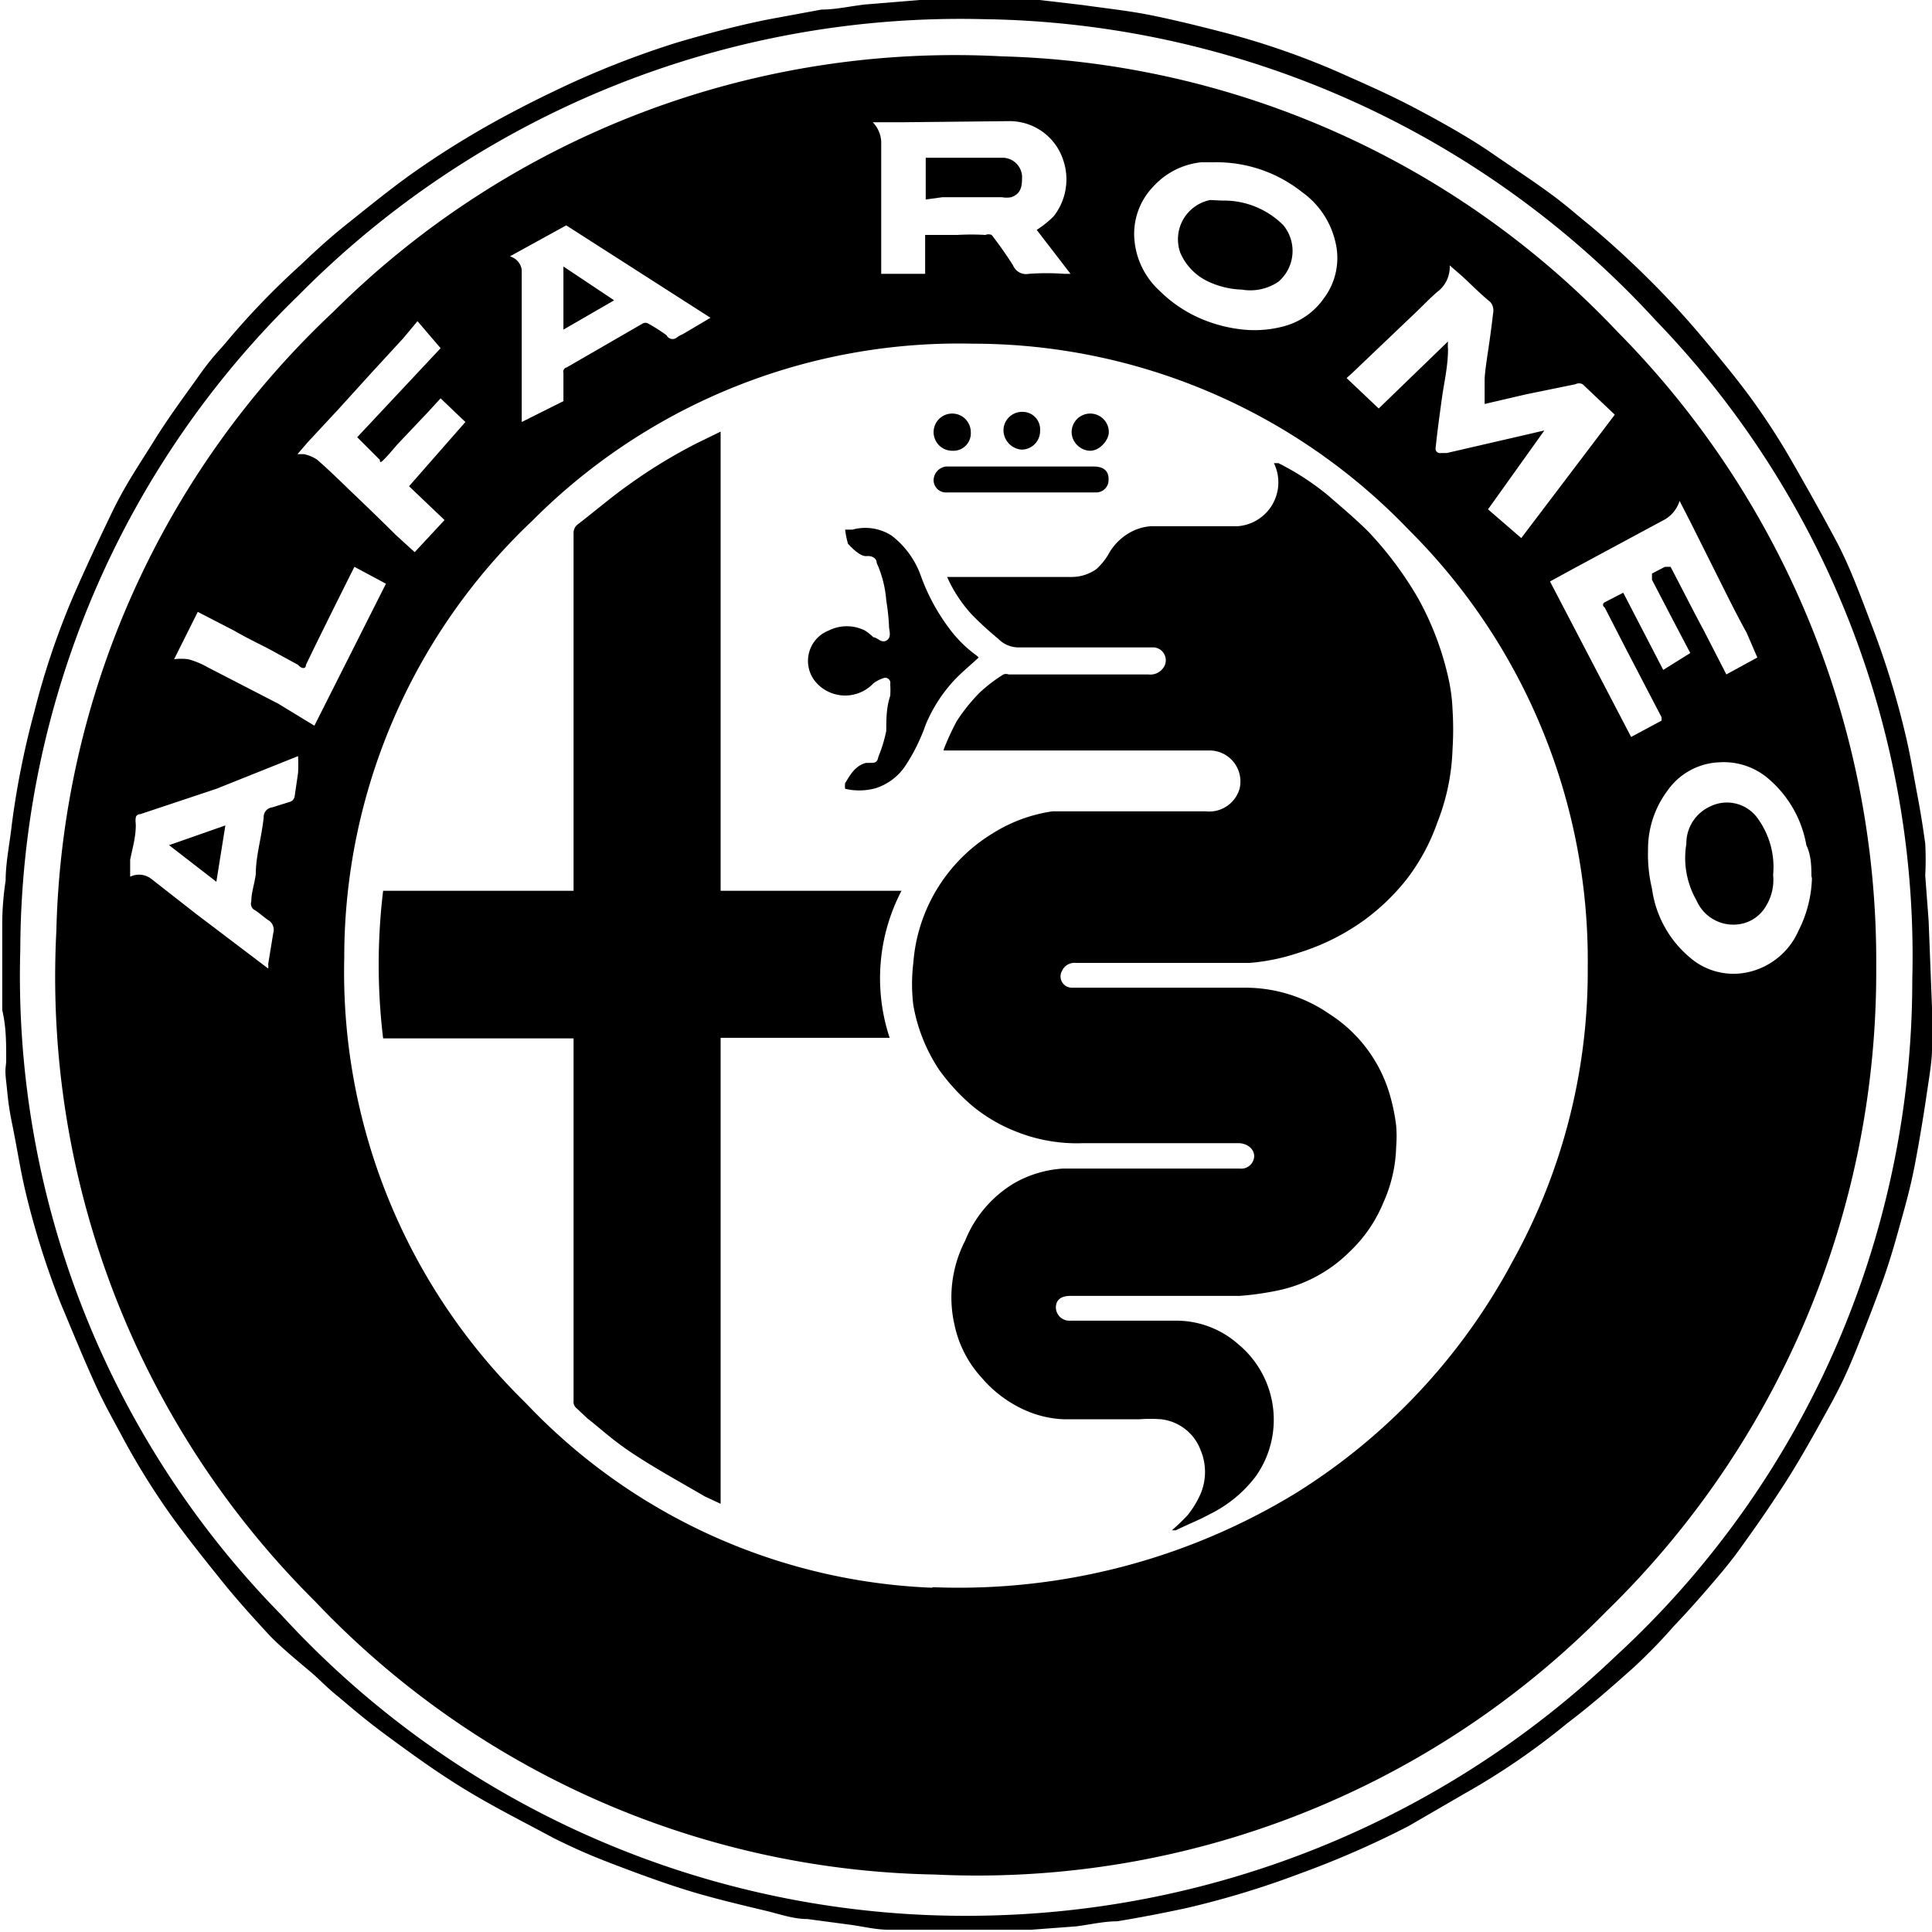 <svg xmlns="http://www.w3.org/2000/svg" viewBox="0 0 34.29 34.29"><title>Risorsa 3</title><g id="Livello_2" data-name="Livello 2"><g id="Livello_1-2" data-name="Livello 1"><path d="M34.29,17.88s0,0,0,.06c0,.23,0,.45,0,.68s-.06.56-.1.84-.13.83-.21,1.24-.17.72-.27,1.08-.18.63-.29.94-.31.83-.48,1.25-.27.62-.43.92c-.27.49-.55,1-.84,1.45s-.55.82-.84,1.22c-.17.23-.36.45-.55.67s-.38.43-.58.64a9.54,9.54,0,0,1-.7.72c-.39.35-.78.69-1.19,1A12.55,12.55,0,0,1,26,31.83l-1,.58a16.41,16.41,0,0,1-1.92.84,15.81,15.81,0,0,1-2,.61c-.41.09-.83.17-1.25.24-.24,0-.49.06-.73.09l-.8.06-.35,0,0,0h-1.4l-.05,0-.72,0c-.24,0-.47-.06-.7-.09l-.75-.1c-.24,0-.47-.08-.71-.14-.46-.11-.93-.22-1.39-.36s-1-.34-1.49-.53c-.31-.12-.62-.26-.92-.41-.5-.27-1-.52-1.5-.82s-.93-.61-1.38-.94-.63-.49-.94-.75c-.14-.11-.27-.24-.4-.36S5,29.26,4.76,29s-.54-.59-.79-.9-.62-.77-.91-1.17a13.13,13.13,0,0,1-.89-1.43c-.16-.3-.33-.6-.47-.91-.22-.48-.43-1-.62-1.45a14.57,14.57,0,0,1-.63-2c-.09-.38-.15-.78-.23-1.17s-.08-.51-.11-.77,0-.26,0-.39c0-.3,0-.59-.07-.88V16.41q0-.39.06-.78c0-.32.07-.64.11-1a15,15,0,0,1,.4-2,13.69,13.69,0,0,1,.67-2c.22-.51.45-1,.7-1.52s.49-.86.75-1.28.53-.78.8-1.16.36-.44.53-.65A13.68,13.68,0,0,1,5.35,4.69c.27-.26.55-.51.84-.74s.73-.59,1.11-.86.74-.5,1.13-.73.9-.5,1.36-.72A16,16,0,0,1,12,.76c.54-.16,1.1-.31,1.66-.42l.92-.17c.25,0,.51-.06.77-.09L16.32,0c.52,0,1.05,0,1.57,0l.56,0,.77.09c.35.05.71.09,1.05.15s.93.2,1.39.32a13.77,13.77,0,0,1,2.05.7c.45.2.91.4,1.35.63s1,.54,1.42.83.67.45,1,.69.5.4.75.6a16.71,16.71,0,0,1,1.37,1.29c.23.24.44.48.65.73s.55.66.8,1,.5.72.72,1.1.57,1,.82,1.47.44,1,.65,1.55A15.09,15.09,0,0,1,33.81,13c.09.37.15.74.22,1.11s.1.58.14.86a5.48,5.48,0,0,1,0,.57l.06.8s0,0,0,0ZM17.44,34a16.67,16.67,0,0,0,11.24-4.61,16.3,16.3,0,0,0,5.26-12,16.23,16.23,0,0,0-4.55-11.7A16.49,16.49,0,0,0,17.45.34,16.52,16.52,0,0,0,5.3,5.24,16.26,16.26,0,0,0,.36,16.86,16.18,16.18,0,0,0,5,28.67,16.47,16.47,0,0,0,17.44,34Z"/><path d="M33.3,17.17A15.84,15.84,0,0,1,28.51,28.6a15.65,15.65,0,0,1-11.92,4.67,15.54,15.54,0,0,1-11-4.85A15.62,15.62,0,0,1,1,16.53a15.58,15.58,0,0,1,4.92-11A15.63,15.63,0,0,1,17.78,1,15.6,15.6,0,0,1,28.7,5.88,15.88,15.88,0,0,1,33.3,17.17Zm-16.75,11A11.49,11.49,0,0,0,23,26.5a10.89,10.89,0,0,0,3.85-4.12,10.61,10.61,0,0,0,1.33-5.22A10.78,10.78,0,0,0,25,9.4a10.71,10.71,0,0,0-7.73-3.3A10.68,10.68,0,0,0,9.45,9.24,10.66,10.66,0,0,0,6.11,17a10.68,10.68,0,0,0,3.22,7.9A10.5,10.5,0,0,0,16.55,28.18ZM27,9.55l1.66-2.19-.57-.54a.14.14,0,0,0-.13,0L27.08,7l-.73.17c0-.15,0-.28,0-.42s.05-.44.08-.65.05-.36.07-.54a.23.23,0,0,0-.05-.2c-.17-.14-.33-.3-.49-.45l-.23-.2a.55.55,0,0,1-.22.47c-.15.13-.29.28-.44.42L24,6.62l-.1.09.57.54,1.23-1.19h0a.78.78,0,0,0,0,.14c0,.3-.07.59-.11.88s-.08.58-.11.87a.08.08,0,0,0,.1.09l.1,0,1.3-.3.43-.1-1,1.4Zm-8.6-5.47a1.76,1.76,0,0,0,.3-.24,1.06,1.06,0,0,0,.17-1,1,1,0,0,0-.95-.69L16,2.17h-.51a.53.53,0,0,1,.15.34c0,.68,0,1.36,0,2v.29s0,0,0,.06h.78V4.17l.57,0a4.17,4.17,0,0,1,.5,0,.14.14,0,0,1,.11,0,6.58,6.58,0,0,1,.38.54.25.25,0,0,0,.28.15,4.42,4.42,0,0,1,.63,0H19ZM30,11.59l-.3-.57-.38-.73c0-.06,0-.08,0-.11l.23-.12c.05,0,.07,0,.1,0,.2.38.39.76.59,1.13l.4.78.55-.3L31,11.23c-.15-.27-.29-.55-.43-.83L30,9.26l-.19-.37a.58.58,0,0,1-.3.35l-1.56.84-.44.24,1.44,2.76.54-.29,0-.06-.63-1.21-.38-.74a.05.05,0,0,1,0-.09l.33-.17.71,1.37Zm2.15,4c0-.2,0-.4-.09-.59a2,2,0,0,0-.64-1.15,1.22,1.22,0,0,0-.91-.32,1.18,1.18,0,0,0-.92.51,1.73,1.73,0,0,0-.34,1.05,2.58,2.58,0,0,0,.07.68A1.93,1.93,0,0,0,30,17a1.18,1.18,0,0,0,1,.26,1.28,1.28,0,0,0,.92-.74A2.19,2.19,0,0,0,32.16,15.55ZM21.56,2.88l-.24,0a1.34,1.34,0,0,0-.85.43,1.21,1.21,0,0,0-.33,1,1.38,1.38,0,0,0,.44.85,2.36,2.36,0,0,0,.72.49,2.57,2.57,0,0,0,.77.2,2,2,0,0,0,.72-.06,1.26,1.26,0,0,0,.71-.5,1.19,1.19,0,0,0,.2-1,1.5,1.5,0,0,0-.59-.88A2.44,2.44,0,0,0,21.56,2.88ZM4.76,17.19a.31.31,0,0,0,0-.08l.09-.55a.2.2,0,0,0-.09-.23c-.09-.06-.17-.14-.26-.19A.13.13,0,0,1,4.46,16c0-.16.06-.32.08-.49,0-.32.1-.63.14-1a.17.17,0,0,1,.15-.18l.32-.1a.12.12,0,0,0,.08-.1l.06-.41a2.72,2.72,0,0,0,0-.3L3.84,14l-1.35.45s-.07,0-.08.06,0,.09,0,.14c0,.21-.06.41-.1.61l0,.3a.36.36,0,0,1,.39.05l.78.61ZM10.05,4l-1,.55a.29.29,0,0,1,.21.24c0,.13,0,.26,0,.39,0,.33,0,.66,0,1s0,.87,0,1.31a.11.11,0,0,0,0,0h0L10,7.12s0,0,0-.06,0-.29,0-.44a.08.08,0,0,1,.06-.1l1.35-.78a.1.1,0,0,1,.09,0,3,3,0,0,1,.33.21A.12.12,0,0,0,12,6a.47.47,0,0,1,.12-.07l.49-.29ZM7.82,6.18,7.41,5.7,7.16,6l-.57.62L6,7.27l-.53.57-.19.22h.11a.64.64,0,0,1,.24.1c.23.2.44.41.66.62s.49.47.73.71l.34.31.53-.57-.63-.6,1-1.14-.44-.42-.22.24-.54.57c-.08.09-.16.19-.25.28s-.06,0-.07,0l-.4-.4Zm-2.24,6.7,1.27-2.52-.56-.3c-.29.58-.58,1.16-.86,1.74,0,.07-.07.08-.14,0l-.55-.3c-.2-.1-.4-.2-.59-.31l-.64-.33-.42.84a1,1,0,0,1,.25,0,1.43,1.43,0,0,1,.34.14l1.26.65Z"/><path d="M16.75,13.3a4.67,4.67,0,0,1,.23-.5,3.25,3.25,0,0,1,.4-.5,2.73,2.73,0,0,1,.43-.33.13.13,0,0,1,.09,0h2.48a.28.28,0,0,0,.3-.18.23.23,0,0,0-.2-.3H18.1a.5.5,0,0,1-.38-.15,6,6,0,0,1-.46-.42,2.44,2.44,0,0,1-.45-.68H19a.76.76,0,0,0,.46-.14,1.16,1.16,0,0,0,.2-.24,1,1,0,0,1,.38-.4.89.89,0,0,1,.38-.12c.51,0,1,0,1.54,0a.78.78,0,0,0,.65-1.12l.08,0a4.69,4.69,0,0,1,.89.58c.24.21.48.41.71.64a6.36,6.36,0,0,1,.88,1.18,5.27,5.27,0,0,1,.54,1.43,3.06,3.06,0,0,1,.07.54,5.56,5.56,0,0,1,0,.71,3.87,3.87,0,0,1-.27,1.3,3.6,3.6,0,0,1-.54,1,3.86,3.86,0,0,1-.77.74,4,4,0,0,1-1.15.57,3.64,3.64,0,0,1-.87.18c-.24,0-.47,0-.71,0H19.09a.24.24,0,0,0-.24.14.2.2,0,0,0,.18.3h3.06A2.63,2.63,0,0,1,23.6,18a2.54,2.54,0,0,1,1.07,1.44,3.45,3.45,0,0,1,.11.54,2.3,2.3,0,0,1,0,.37,2.56,2.56,0,0,1-.23,1,2.51,2.51,0,0,1-.6.87,2.54,2.54,0,0,1-1.3.69A5.2,5.2,0,0,1,22,23H19c-.17,0-.26.07-.26.21a.24.24,0,0,0,.26.23h1.9a1.66,1.66,0,0,1,1.08.42,1.74,1.74,0,0,1,.31,2.34,2.28,2.28,0,0,1-.81.67c-.2.11-.41.19-.61.29h-.07a3.69,3.69,0,0,0,.28-.27,1.68,1.68,0,0,0,.23-.38,1,1,0,0,0,0-.77.85.85,0,0,0-.7-.55,2.56,2.56,0,0,0-.39,0c-.45,0-.9,0-1.34,0a1.87,1.87,0,0,1-.66-.15,2.16,2.16,0,0,1-.79-.58,2,2,0,0,1-.49-.95,2.19,2.19,0,0,1,.19-1.49A2.1,2.1,0,0,1,18,21a2,2,0,0,1,.87-.26l.32,0H22a.23.23,0,0,0,.26-.22c0-.12-.11-.22-.26-.23H22c-.93,0-1.86,0-2.79,0a2.9,2.9,0,0,1-1.16-.2,2.86,2.86,0,0,1-.79-.46,3.59,3.59,0,0,1-.59-.64,3,3,0,0,1-.46-1.15,3.12,3.12,0,0,1,0-.75,2.95,2.95,0,0,1,1.41-2.3,2.72,2.72,0,0,1,1.06-.39l.51,0H21.4A.56.56,0,0,0,22,14a.55.55,0,0,0-.51-.68H16.75Z"/><path d="M12.79,7.66v8.15H16a3.36,3.36,0,0,0-.21,2.61h-3v8.27l-.28-.13c-.41-.24-.83-.47-1.23-.73s-.58-.44-.86-.66L10.24,25a.15.15,0,0,1-.06-.14V18.43H6.8a10.94,10.94,0,0,1,0-2.62h3.38V9.47a.19.19,0,0,1,.07-.16c.3-.23.59-.48.9-.7a9.32,9.32,0,0,1,1.21-.74Z"/><path d="M17.37,11.67c-.15.14-.31.27-.44.41a2.67,2.67,0,0,0-.5.78,3.3,3.3,0,0,1-.36.73,1,1,0,0,1-.53.4A1.1,1.1,0,0,1,15,14L15,14a.3.3,0,0,1,0-.1c.09-.15.18-.31.37-.36h.05c.11,0,.15,0,.17-.11a2.44,2.44,0,0,0,.14-.46c0-.2,0-.41.07-.62a1.48,1.48,0,0,0,0-.21.09.09,0,0,0-.13-.1.56.56,0,0,0-.17.09.69.69,0,0,1-1,0,.58.58,0,0,1,.21-.94.72.72,0,0,1,.64,0,.88.88,0,0,1,.15.12c.07,0,.14.11.23.06s.06-.15.05-.23a3.91,3.91,0,0,0-.05-.48,2,2,0,0,0-.17-.67c0-.08-.08-.13-.18-.12s-.24-.12-.33-.22A1.57,1.57,0,0,1,15,9.4l.13,0a.86.86,0,0,1,.7.11,1.56,1.56,0,0,1,.51.7,3.54,3.54,0,0,0,.49.92,2.24,2.24,0,0,0,.51.51A.27.27,0,0,1,17.37,11.67Z"/><path d="M18.12,8.74H16.81a.22.22,0,0,1-.24-.22.25.25,0,0,1,.22-.24h2.62c.2,0,.29.1.26.29a.22.22,0,0,1-.22.17Z"/><path d="M16.9,8a.33.33,0,0,1-.33-.33.33.33,0,0,1,.33-.33.33.33,0,0,1,.33.33A.31.31,0,0,1,16.9,8Z"/><path d="M18.46,7.64a.33.33,0,0,1-.33.34.35.35,0,0,1-.32-.34.33.33,0,0,1,.34-.33A.31.31,0,0,1,18.46,7.64Z"/><path d="M19.35,8c-.17,0-.33-.15-.33-.33a.33.33,0,1,1,.66,0C19.68,7.81,19.52,8,19.35,8Z"/><path d="M16.43,3.54V2.8l.32,0c.35,0,.71,0,1.06,0a.35.35,0,0,1,.33.32c0,.16,0,.31-.19.38a.47.47,0,0,1-.17,0H16.73Z"/><path d="M31.47,15.53a.88.88,0,0,1-.12.54.66.66,0,0,1-.55.34.71.71,0,0,1-.69-.43,1.51,1.51,0,0,1-.18-1,.72.72,0,0,1,.43-.67.67.67,0,0,1,.84.22A1.47,1.47,0,0,1,31.47,15.53Z"/><path d="M21.69,3.56A1.49,1.49,0,0,1,22.78,4a.72.72,0,0,1-.09,1,.89.89,0,0,1-.65.14A1.52,1.52,0,0,1,21.45,5a1,1,0,0,1-.5-.51.71.71,0,0,1,.53-.94Z"/><path d="M3,15l1-.35-.16,1Z"/><path d="M10.9,5.33l-.9.52,0-1.12Z"/></g></g></svg>